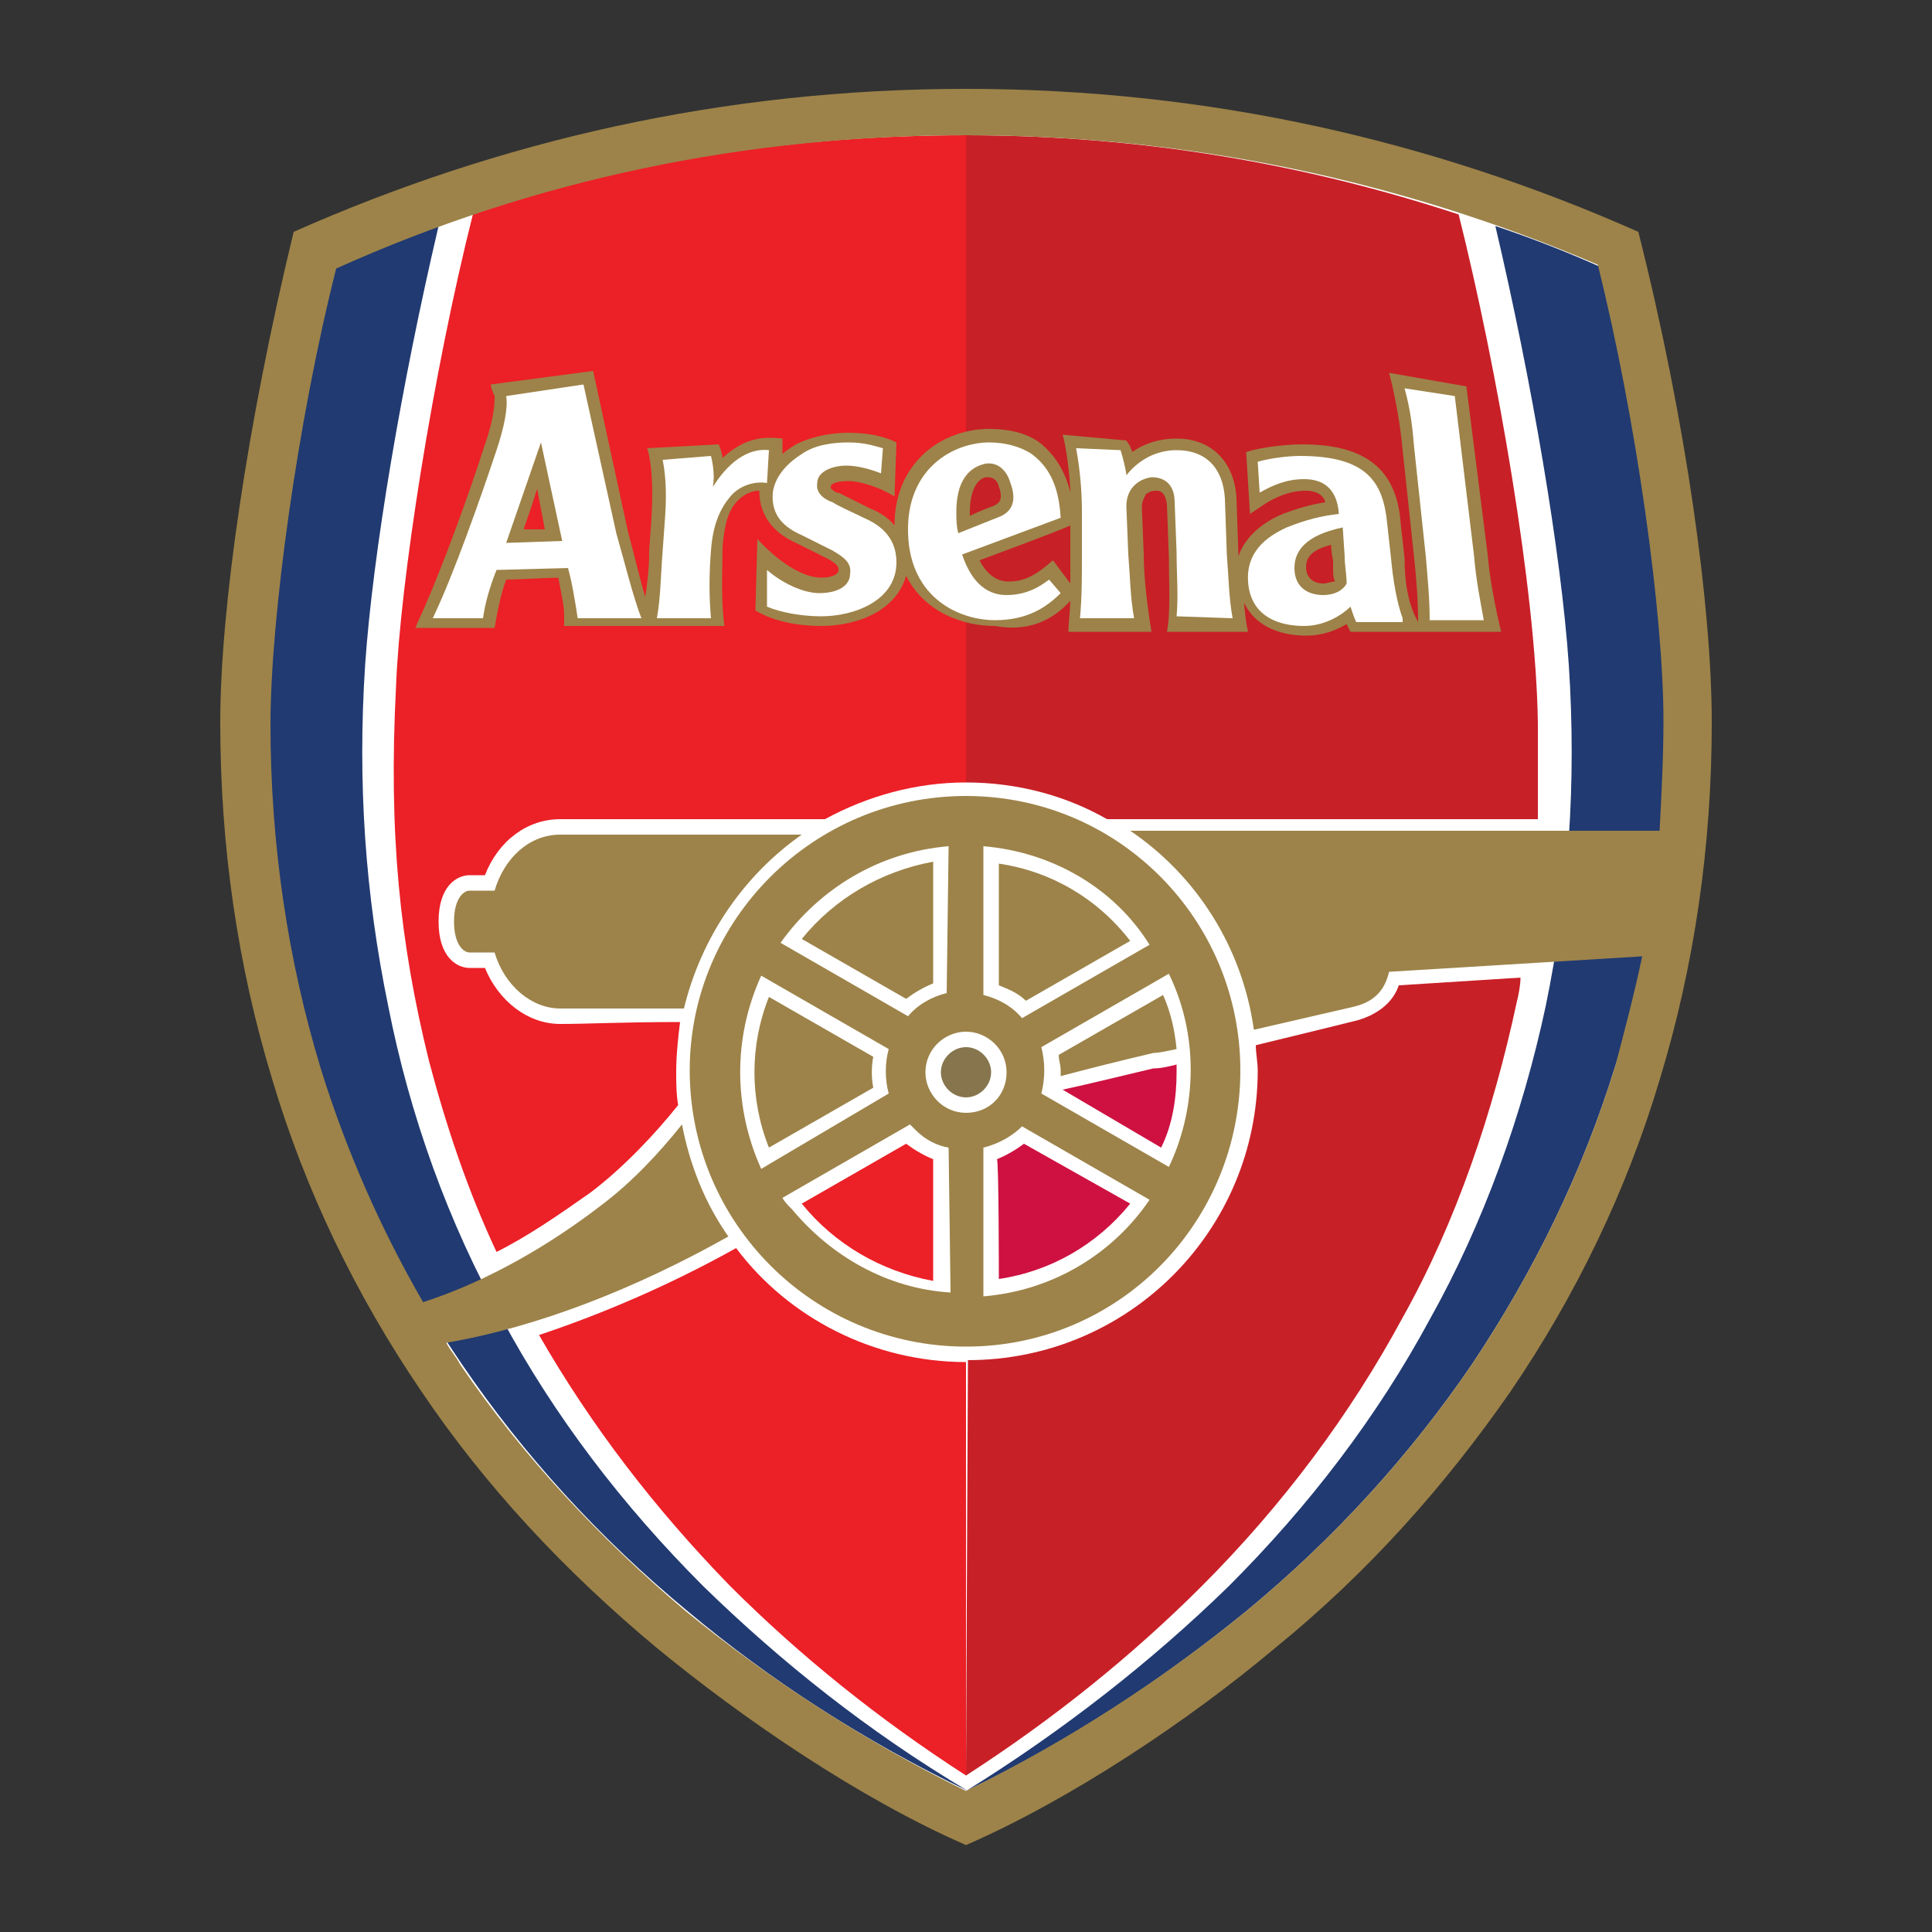 <?xml version="1.0" encoding="UTF-8"?> <svg xmlns="http://www.w3.org/2000/svg" xmlns:xlink="http://www.w3.org/1999/xlink" version="1.0" id="Layer_1" x="0px" y="0px" viewBox="0 0 100 100" xml:space="preserve"><rect x="0" y="0" width="100" height="100" fill="#333333" stroke="none"/> <g> <path fill="#FFFFFF" d="M50,5c12,0,23.6,2.5,34.5,7.3c2.3,9.2,3.7,18.9,3.7,25.2c0,0.1,0,0.2,0,0.3c0,6.2-0.9,12.3-2.7,18.1 c-1.7,5.7-4.3,11-7.7,16c-3.3,4.8-7.4,9.3-12.1,13.2c-5,4.2-10.9,7.9-15.8,10.1c-4.9-2.1-10.8-5.9-15.8-10.1 c-4.7-3.9-8.8-8.4-12.1-13.2c-3.4-4.9-5.9-10.3-7.7-16c-1.8-5.8-2.7-11.8-2.7-18.1c0-0.1,0-0.2,0-0.3c0-6.3,1.5-15.9,3.7-25.2 C26.4,7.4,38,5,50,5"></path> <path fill="#C82027" d="M50,40.5c2.7,0,5.2,0.7,7.3,1.9h22.3c0-1.6,0-3.3,0-5c-0.1-6.8-2.1-18.3-4.1-26.3C67.6,8.5,59.1,7,50,7"></path> <path fill="#EC2027" d="M50,7c-8.9,0-17.2,1.3-25.5,4c-2.1,8.3-3.8,19.2-4,24.5c-0.4,7.7,0.2,13.3,1.7,19.4c0.9,3.4,2,6.7,3.5,9.9 c1.6-0.8,3.2-1.9,4.9-3.1c1.7-1.3,3.3-3,4.5-4.5C35,56.6,35,56,35,55.5c0-0.9,0.1-1.8,0.2-2.6C32.2,52.9,30.4,53,29,53 c-1.7,0-3.2-1.2-3.9-2.9c-0.4,0-0.8,0-0.8,0c-0.6,0-1.6-0.5-1.6-2.4c0-1.9,1-2.4,1.6-2.4c0,0,0.4,0,0.8,0c0.7-1.8,2.2-2.9,3.9-2.9 h13.7c2.2-1.2,4.7-1.9,7.3-1.9"></path> <path fill="#213A71" d="M36.4,82.1c-4.2-4.2-7.7-8.8-10.4-13.8c-2.8-5-4.8-10.6-5.9-16.2c-1.2-5.8-1.6-11.6-1.2-17.7 c0.4-5.8,1.9-14.6,3.8-22.7c-1.8,0.6-3.6,1.3-5.4,2.1c-2,8-3.4,18.1-3.4,23.6c0,6.2,0.8,12.2,2.6,17.8c1.8,5.9,4.2,10.7,7.4,15.4 c3.2,4.7,7.1,9,11.7,12.8c4.3,3.6,9.1,6.7,14.5,9.3c0,0,0,0,0,0C44.9,89.6,40.4,86,36.4,82.1"></path> <path fill="#213A71" d="M63.6,82.1c4.2-4.2,7.7-8.8,10.4-13.8c2.8-5,4.8-10.6,6-16.2c1.2-5.8,1.6-11.6,1.2-17.7 c-0.4-5.8-1.9-14.6-3.8-22.7c1.8,0.6,3.6,1.3,5.4,2.1c2,8,3.4,18.1,3.4,23.6c0,6.2-0.8,12.2-2.6,17.8c-1.7,5.5-4.2,10.6-7.4,15.4 c-3.2,4.7-7.1,9-11.7,12.8c-4.3,3.5-9.1,6.7-14.5,9.3l0,0C55,89.6,59.6,86,63.6,82.1"></path> <path fill="#9D8349" d="M50,41.2c-7.9,0-14.3,6.4-14.3,14.2c0,7.9,6.4,14.3,14.3,14.3c7.9,0,14.2-6.4,14.2-14.3 C64.2,47.6,57.9,41.2,50,41.2"></path> <path fill="#EC2027" d="M50,70.5c-4.8,0-9.2-2.3-11.9-5.9c-3.4,1.9-6.9,3.4-10.2,4.5c2.7,4.7,6,9,9.9,13c3.6,3.6,7.7,6.9,12.2,9.8"></path> <path fill="#9D8349" d="M29,52.2c-1.5,0-2.9-1.2-3.4-2.9c-0.6,0-1.3,0-1.3,0c-0.3,0-0.8-0.4-0.8-1.6c0-1.2,0.5-1.6,0.8-1.6 c0,0,0.7,0,1.3,0c0.5-1.7,1.8-2.9,3.4-2.9h12.5c-3,2.1-5.2,5.3-6.1,9C32.6,52.2,30.5,52.2,29,52.2"></path> <path fill="#9D8349" d="M76.2,70.6c-3.2,4.7-7.1,9-11.7,12.8c-4.3,3.5-9.2,6.7-14.5,9.3c-5.3-2.6-10.2-5.8-14.5-9.3 C31,79.6,27,75.3,23.8,70.6c-0.2-0.4-0.5-0.7-0.7-1.1c4.7-0.8,9.8-2.8,14.6-5.5c-1.2-1.7-2-3.7-2.4-5.8c-1.2,1.5-2.6,3-4.2,4.2 c-2.6,2-5.8,3.9-9.2,5c-2.2-3.8-4-7.9-5.3-12.1c-1.7-5.6-2.6-11.6-2.6-17.8c0-5.5,1.4-15.7,3.4-23.6C27.6,9.3,38.6,7,50,7 s22.4,2.3,32.7,6.7c2,8,3.4,18.1,3.4,23.6c0,1.9-0.1,3.8-0.2,5.7H58.5c3.4,2.3,5.8,6,6.4,10.3l5.2-1.2c1.2-0.3,1.6-1,1.8-1.8 L85,49.5c-0.4,1.9-0.9,3.8-1.4,5.7C81.9,60.7,79.4,65.8,76.2,70.6 M84.8,12C74.2,7.3,62.6,4.6,50,4.6S25.8,7.3,15.2,12 c-2.4,9.9-3.8,19.5-3.8,25.4c0,6.4,0.9,12.6,2.7,18.5c1.7,5.7,4.3,11.1,7.7,16.1c3.3,4.9,7.4,9.3,12.2,13.3 c4.5,3.7,10.5,7.8,16,10.2c5.5-2.4,11.6-6.5,16-10.2c4.8-3.9,8.8-8.4,12.2-13.3c3.4-5,6-10.4,7.7-16.1c1.8-5.9,2.7-12.1,2.7-18.5 C88.6,31.5,87.3,21.9,84.8,12z"></path> <path fill="#FFFFFF" d="M50.9,59.4v7.7c3.6-0.3,6.7-2.2,8.6-5l-6.6-3.8C52.4,58.8,51.7,59.2,50.9,59.4"></path> <path fill="#FFFFFF" d="M49.1,43.8c-3.6,0.3-6.7,2.2-8.7,5l6.6,3.8c0.5-0.6,1.2-1,2-1.2"></path> <path fill="#FFFFFF" d="M50,53.4c-1.1,0-2.1,0.9-2.1,2.1c0,1.1,0.9,2.1,2.1,2.1c1.2,0,2.1-0.9,2.1-2.1C52.1,54.3,51.1,53.4,50,53.4 "></path> <path fill="#FFFFFF" d="M50.9,43.8v7.7c0.8,0.2,1.5,0.6,2,1.2l6.6-3.8C57.7,46,54.5,44.1,50.9,43.8"></path> <path fill="#FFFFFF" d="M49.1,59.4c-0.6-0.1-1.2-0.4-1.7-0.9c-0.1-0.1-0.2-0.2-0.3-0.3l-6.6,3.8c0.1,0.2,0.3,0.4,0.5,0.6 c2,2.4,4.9,4.1,8.2,4.3"></path> <path fill="#FFFFFF" d="M53.9,56.6l6.6,3.8c1.3-2.7,1.7-6.5,0-10l-6.6,3.8C54.1,55,54.1,55.8,53.9,56.6"></path> <path fill="#9D8349" d="M41.5,48.6l5.4,3.1c0.4-0.3,0.9-0.6,1.4-0.8v-6.3C45.6,45.1,43.2,46.5,41.5,48.6"></path> <path fill="#9D8349" d="M51.7,44.7l0,6.3c0.5,0.2,1,0.4,1.4,0.8l5.4-3.1C56.8,46.5,54.4,45.1,51.7,44.7"></path> <path fill="#9D8349" d="M60.9,54.3c-0.1-1-0.3-1.9-0.7-2.8l-5.4,3.1c0,0.3,0.1,0.5,0.1,0.8c0,0.1,0,0.2,0,0.3 c1.5-0.4,3.1-0.8,4.8-1.2C60,54.5,60.4,54.4,60.9,54.3"></path> <path fill="#C82027" d="M50,91.9c4.5-2.9,8.6-6.2,12.2-9.8c4.2-4.2,7.7-8.9,10.4-13.9c2.8-5,4.7-10.7,5.9-16.3 c0.1-0.4,0.2-0.9,0.2-1.3l-6.3,0.4c-0.3,0.9-1.1,1.5-2.1,1.8h0c0,0-2.4,0.6-5.3,1.3c0,0.4,0.1,0.9,0.1,1.3c0,8.3-6.7,15-15,15"></path> <path fill="#86754D" d="M51.3,55.5c0-0.7-0.6-1.3-1.3-1.3c-0.7,0-1.3,0.6-1.3,1.3c0,0.7,0.6,1.3,1.3,1.3 C50.7,56.8,51.3,56.2,51.3,55.5"></path> <path fill="#CE1141" d="M51.7,66.2c2.7-0.4,5.1-1.8,6.8-3.9L53,59.2c-0.4,0.3-0.9,0.6-1.4,0.8C51.7,60,51.7,66.2,51.7,66.2"></path> <path fill="#EC2027" d="M41.5,62.3l5.4-3.1c0.4,0.3,0.9,0.6,1.4,0.8l0,6.3C45.6,65.8,43.2,64.4,41.5,62.3"></path> <path fill="#CE1141" d="M60.9,55.5c0-0.1,0-0.3,0-0.4c-0.4,0.1-0.8,0.2-1.2,0.2c-1.7,0.4-3.3,0.8-4.7,1.1l5.1,3 C60.7,58.2,60.9,56.8,60.9,55.5"></path> <path fill="#FFFFFF" d="M39.4,50.5c-1.5,3.3-1.4,6.9,0,10l6.6-3.9c-0.2-0.7-0.2-1.6,0-2.3"></path> <path fill="#9D8349" d="M39.8,59.4l5.4-3.1c-0.1-0.5-0.1-1.1,0-1.6l-5.4-3.1C38.8,54.1,38.8,56.9,39.8,59.4"></path> <path fill="#9D8349" d="M68.5,30.2c-0.7,0-0.9-0.5-0.9-0.8c0-0.4,0.1-0.9,1.3-1.2c0,0.4,0.1,0.8,0.1,0.8l0,0.4c0,0.3,0,0.5,0.1,0.7 C68.9,30.1,68.7,30.2,68.5,30.2 M54.5,29c-0.8,0.7-1.4,1.1-2.3,1.1c-0.7,0-1.2-0.5-1.5-1.1c0.8-0.3,3.8-1.4,4.7-1.8 c0,0.6,0,1.5,0,1.5v0c0,0.5,0,1,0,1.5c0,0,0,0,0,0L54.5,29z M50.2,26.5C50.2,26.5,50.2,26.4,50.2,26.5c0-1.3,0.5-1.8,0.9-1.8 c0.1,0,0.5,0,0.6,0.5c0.1,0.2,0.1,0.4,0.1,0.5c0,0.3-0.2,0.4-0.4,0.5l0,0c0,0-0.6,0.2-1.2,0.5C50.2,26.6,50.2,26.5,50.2,26.5z M27.1,27.4c0.2-0.6,0.4-1.1,0.7-2.1c0.2,1,0.3,1.6,0.4,2.1C27.9,27.4,27.6,27.4,27.1,27.4z M55.4,31.1c0,0.3-0.1,1.3-0.1,1.6h4.3 c-0.2-1.2-0.4-2.8-0.4-4c0,0-0.1-2.5-0.1-2.5c0-0.2,0.1-0.4,0.2-0.6c0.1-0.1,0.3-0.2,0.5-0.2c0.2,0,0.5,0,0.6,0.7l0.1,2.7 c0,1.2,0.1,2.9-0.1,3.9h4.2c-0.1-0.4-0.2-1.2-0.2-1.5c0.5,1.1,1.7,1.7,3.2,1.7c0.9,0,1.6-0.3,2.1-0.6c0,0,0.2,0.4,0.2,0.4h7.8 c-0.3-1.2-0.6-2.8-0.7-4l-1.1-8.7l-4-0.7c0.3,1.1,0.6,2.8,0.7,4l0.6,5.6c0.1,1,0.2,2.1,0.2,3.2l0,0.1l-0.2-0.4 c-0.3-0.7-0.5-1.6-0.5-2.9c0,0-0.2-1.8-0.2-1.8c-0.2-2.8-1.8-4.1-5.1-4.1c-0.6,0-2,0.1-2.9,0.4l0.2,3.2l0.9-0.6 c0.7-0.4,1.3-0.6,2-0.6c0.5,0,0.9,0.2,1,0.6c-0.7,0.1-1.4,0.3-2.2,0.6c-1.2,0.5-2,1.3-2.3,2.2c0,0,0-0.1,0-0.1l-0.1-2.9 c-0.1-1.9-1.3-3.1-3.1-3.1c-0.8,0-1.6,0.2-2.3,0.7c0-0.1-0.1-0.2-0.1-0.3l-0.2-0.3L55,22.5c0.2,0.6,0.4,2.4,0.4,3 c-0.2-0.9-0.7-1.9-1.6-2.6c-0.7-0.5-1.6-0.7-2.6-0.7c-1.3,0-2.6,0.5-3.5,1.4c-0.9,0.9-1.4,2.1-1.4,3.6c-0.3-0.4-0.8-0.7-1.3-0.9 l-1.6-0.8l-0.1,0C43,25.3,43,25.3,43,25.2c0-0.2,0.4-0.3,0.9-0.3c0.6,0,1.6,0.3,2.4,0.8l0.1-2.8c-0.6-0.3-1.4-0.5-2.5-0.5 c-0.6,0-1.7,0.1-2.7,0.6l0,0c-0.3,0.2-0.5,0.3-0.7,0.5l0-0.8c-0.9-0.1-1.9-0.1-3.1,1c0-0.1-0.1-0.5-0.2-0.7l-3.7,0.2 c0.3,1,0.3,2.5,0.2,3.9l-0.1,1.4c0,0,0,0.2,0,0.2c0,0.7-0.1,1.5-0.2,2.2c-0.3-1-0.6-2.3-0.9-3.4l-1.8-8.3l-5.3,0.7 c0,0.1,0.1,0.4,0.2,0.6c0,0.3,0,1.1-0.5,2.5c-0.8,2.5-2.1,6.1-3.2,8.6c-0.2,0.4-0.4,0.9-0.4,0.9h4.1c0.1-0.6,0.3-1.7,0.6-2.5 c0.6,0,2.1-0.1,2.7-0.1c0.1,0.6,0.3,1.4,0.3,1.9l0,0.6h8.3c-0.2-1.3-0.1-3.1-0.1-4.1c0.1-1.2,0.3-1.9,0.8-2.4 c0.4-0.4,0.8-0.5,1.1-0.5c0,1.5,1,2.3,1.9,2.7l1.6,0.8c0.6,0.3,0.6,0.5,0.6,0.6c0,0.3-0.5,0.4-0.9,0.4c-0.8,0-2-0.6-3.3-2l-0.1,3.7 c1,0.6,2.3,0.8,3.4,0.8c1.9,0,3.9-0.8,4.4-2.6c0.9,1.8,2.8,2.6,4.6,2.6C53.1,32.7,54.4,32.2,55.4,31.1z"></path> <path fill="#FFFFFF" d="M45.7,23.2c-0.4-0.1-0.9-0.3-1.8-0.3c-0.7,0-1.7,0.1-2.4,0.6c-0.8,0.5-1.4,1.2-1.5,2 c-0.1,1.2,0.6,1.8,1.5,2.2c0.6,0.3,1.2,0.6,1.6,0.8c0.5,0.3,1,0.6,0.9,1.2c0,0.6-0.6,1-1.6,1c-0.8,0-1.9-0.5-2.7-1.2l0,1.9 c0.7,0.3,1.8,0.5,2.8,0.5c1.7,0,3.9-0.8,3.9-2.8c0-1.4-1-2-1.7-2.3c-0.6-0.3-1.3-0.6-1.6-0.8c-0.3-0.1-0.9-0.4-0.8-1 c0-0.6,0.8-0.9,1.5-0.9c0.6,0,1.3,0.2,1.8,0.4"></path> <path fill="#FFFFFF" d="M26.2,28.1l1.8-5.2l1.1,5.1 M30.2,19.9l-4,0.6c0.1,0.6-0.1,1.6-0.5,2.8c-0.8,2.4-2.2,6.4-3.3,8.7H25 c0.1-0.7,0.3-1.5,0.7-2.5l3.7-0.1c0.2,0.7,0.4,1.9,0.5,2.6h3.3c-0.4-1-0.9-3-1.3-4.4L30.2,19.9z"></path> <path fill="#FFFFFF" d="M39.8,23.3L39.7,25c-0.6-0.1-1.4,0.1-1.9,0.7c-0.5,0.6-0.9,1.4-1,2.8c-0.1,1.2-0.1,2.4,0,3.5h-2.8 c0.2-1.1,0.2-2.3,0.3-3.5l0.1-1.4c0.1-1.2,0.1-2.3-0.1-3.3l2.5-0.2c0.1,0.4,0.2,1,0.1,1.6C37.9,23.6,39,23.2,39.8,23.3"></path> <path fill="#FFFFFF" d="M75.3,20.5l-2.6-0.4c0.3,1.1,0.4,1.9,0.5,3.1l0.6,5.6c0.1,1.2,0.2,2.2,0.2,3.3h2.8 c-0.2-1.1-0.4-2.1-0.5-3.3"></path> <path fill="#FFFFFF" d="M63.8,32c-0.2-1.1-0.2-2.1-0.3-3.3l-0.1-2.9c-0.1-1.6-1-2.5-2.5-2.5c-0.8,0-1.8,0.3-2.6,1.3 c0-0.2-0.2-1-0.3-1.3l-2.3-0.1c0.2,1.1,0.3,2.2,0.3,3.3l0,2.2c0,1.2,0,2.2-0.1,3.3h2.8c-0.2-1.1-0.2-2.1-0.3-3.3l-0.1-2.5 c0-0.9,0.6-1.4,1.3-1.5c0.8,0,1.2,0.5,1.2,1.3l0.1,2.6c0,1.2,0.1,2.2,0,3.3"></path> <path fill="#FFFFFF" d="M68.5,30.8c-0.8,0-1.5-0.4-1.5-1.4c0-0.9,0.6-1.7,2.5-2.1l0.1,1.5c0,0.5,0.1,0.9,0.1,1.4 C69.5,30.6,69,30.8,68.5,30.8 M72.6,32c-0.3-0.8-0.5-2-0.6-3.1l-0.2-1.8c-0.2-2.1-1-3.5-4.5-3.5c-0.6,0-1.5,0.1-2.2,0.3l0.1,1.6 c0.7-0.4,1.4-0.7,2.3-0.7c0.9,0,1.7,0.4,1.8,1.8c-0.9,0.1-1.7,0.3-2.7,0.7c-1.1,0.5-2.1,1.3-2,2.8c0.1,1.6,1.3,2.3,2.9,2.3 c1.1,0,2-0.6,2.4-1c0.1,0.3,0.2,0.6,0.3,0.8H72.6z"></path> <path fill="#FFFFFF" d="M51.6,26.8l-2,0.8c-0.1-0.4-0.1-0.7-0.1-1.1c0-2.1,1.1-2.4,1.5-2.5c0.6-0.1,1.1,0.3,1.3,1 C52.6,25.8,52.5,26.5,51.6,26.8 M53.4,23.5c-0.6-0.4-1.4-0.6-2.2-0.6c-1.8,0-4.3,1.3-4.2,4.7c0.1,3.4,2.7,4.5,4.5,4.5 c1.6,0,2.6-0.6,3.4-1.4l-0.6-0.7c-0.4,0.3-1.1,0.8-2.2,0.8c-1.2,0-1.9-0.9-2.3-2.1l5.1-1.9C54.8,25,54.2,24.1,53.4,23.5z"></path> </g> </svg> 